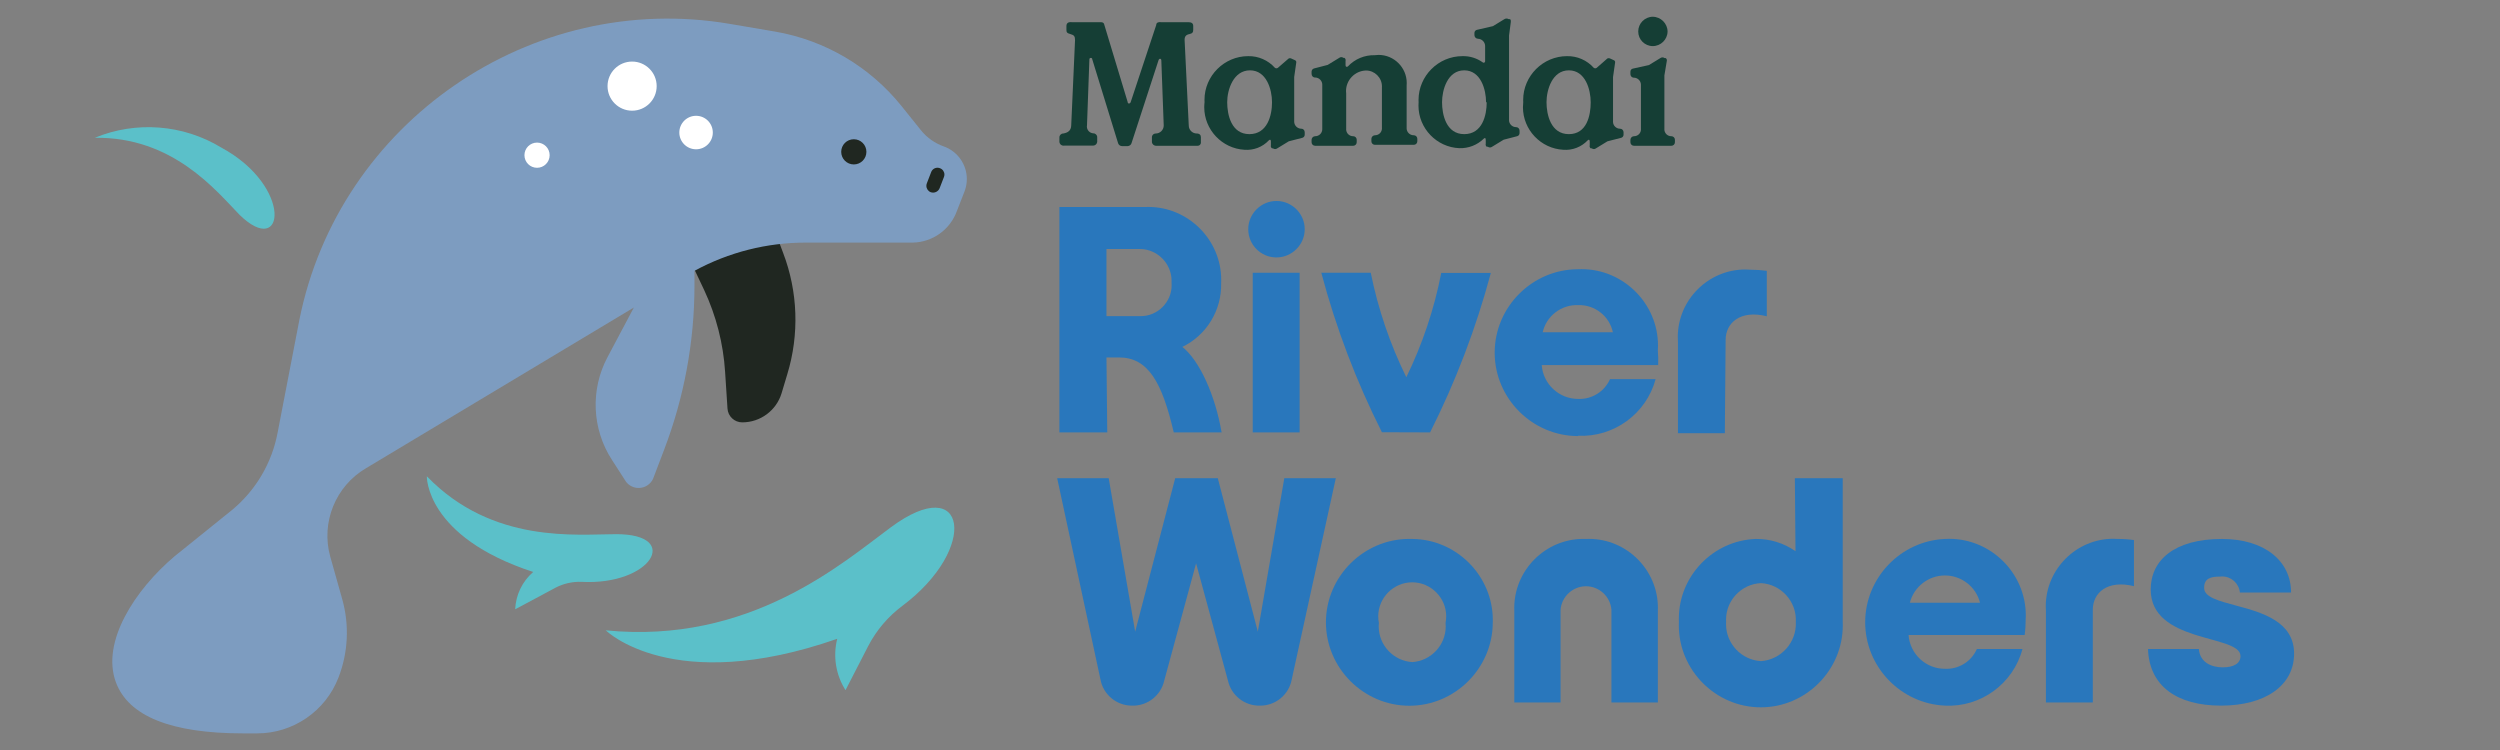 <?xml version="1.0" encoding="UTF-8" standalone="no"?>
<!DOCTYPE svg PUBLIC "-//W3C//DTD SVG 1.1//EN" "http://www.w3.org/Graphics/SVG/1.1/DTD/svg11.dtd">
<svg width="100%" height="100%" viewBox="0 0 250 75" version="1.1" xmlns="http://www.w3.org/2000/svg" xmlns:xlink="http://www.w3.org/1999/xlink" xml:space="preserve" xmlns:serif="http://www.serif.com/" style="fill-rule:evenodd;clip-rule:evenodd;stroke-linejoin:round;stroke-miterlimit:2;">
    <rect x="0" y="0" width="250" height="75" fill="#808080" stroke="none"/>
    <g transform="matrix(1.595,0,0,1.595,9.475,-14.387)">
        <g>
            <path d="M93,36.34C95.245,36.445 97.277,34.96 97.86,32.79L95,32.79C94.654,33.575 93.857,34.07 93,34.03C91.807,34.033 90.804,33.1 90.72,31.91L98.02,31.91C98.031,31.607 98.025,31.303 98,31C98.007,30.895 98.01,30.79 98.01,30.685C98.01,28.057 95.848,25.895 93.22,25.895C93.147,25.895 93.073,25.897 93,25.9C90.131,25.9 87.77,28.261 87.77,31.13C87.77,33.999 90.131,36.36 93,36.36L93,36.34ZM93,28.15C94.039,28.113 94.963,28.834 95.18,29.85L90.78,29.85C91.014,28.827 91.952,28.109 93,28.15Z" style="fill:rgb(41,119,188);fill-rule:nonzero;"/>
            <rect x="72.6" y="26.12" width="2.94" height="10.01" style="fill:rgb(41,119,188);"/>
            <path d="M74.07,25.16C74.077,25.16 74.083,25.16 74.09,25.16C75.061,25.16 75.86,24.361 75.86,23.39C75.86,22.419 75.061,21.62 74.09,21.62C73.119,21.62 72.32,22.419 72.32,23.39C72.32,23.393 72.32,23.397 72.32,23.4C72.32,24.362 73.108,25.155 74.07,25.16Z" style="fill:rgb(41,119,188);fill-rule:nonzero;"/>
            <path d="M93.5,42.81C93.442,42.808 93.384,42.807 93.327,42.807C90.951,42.807 88.997,44.761 88.997,47.137C88.997,47.194 88.998,47.252 89,47.31L89,53.06L91.9,53.06L91.9,47.25C91.966,46.422 92.665,45.776 93.495,45.776C94.325,45.776 95.024,46.422 95.09,47.25L95.09,53.06L98,53.06L98,47.31C98.003,47.249 98.004,47.187 98.004,47.126C98.004,44.756 96.054,42.806 93.684,42.806C93.623,42.806 93.561,42.807 93.5,42.81Z" style="fill:rgb(41,119,188);fill-rule:nonzero;"/>
            <path d="M82.6,42.81C82.54,42.808 82.48,42.807 82.42,42.807C79.551,42.807 77.19,45.168 77.19,48.037C77.19,50.906 79.551,53.267 82.42,53.267C85.28,53.267 87.637,50.92 87.65,48.06C87.652,48.007 87.653,47.953 87.653,47.9C87.653,45.122 85.378,42.83 82.6,42.81ZM82.6,50.53C81.426,50.457 80.499,49.471 80.499,48.294C80.499,48.219 80.502,48.145 80.51,48.07C80.483,47.935 80.47,47.797 80.47,47.659C80.47,46.491 81.432,45.529 82.6,45.529C83.768,45.529 84.73,46.491 84.73,47.659C84.73,47.797 84.717,47.935 84.69,48.07C84.698,48.145 84.701,48.219 84.701,48.294C84.701,49.471 83.774,50.457 82.6,50.53Z" style="fill:rgb(41,119,188);fill-rule:nonzero;"/>
            <path d="M63.43,31.43L64.21,31.43C66.04,31.43 66.91,32.97 67.65,36.13L70.65,36.13C70.25,33.8 69.27,31.63 68.19,30.77C69.712,30.03 70.665,28.462 70.62,26.77C70.623,26.702 70.625,26.633 70.625,26.564C70.625,24.057 68.562,21.994 66.055,21.994C65.98,21.994 65.905,21.996 65.83,22L60.48,22L60.48,36.13L63.48,36.13L63.43,31.43ZM63.43,24.63L65.51,24.63C65.511,24.63 65.512,24.63 65.513,24.63C66.61,24.63 67.513,25.533 67.513,26.63C67.513,26.667 67.512,26.703 67.51,26.74C67.514,26.794 67.517,26.847 67.517,26.901C67.517,27.965 66.641,28.841 65.577,28.841C65.554,28.841 65.532,28.841 65.51,28.84L63.43,28.84L63.43,24.63Z" style="fill:rgb(41,119,188);fill-rule:nonzero;"/>
            <path d="M106.63,43.58C105.899,43.065 105.024,42.795 104.13,42.81C101.459,42.91 99.316,45.134 99.316,47.807C99.316,47.871 99.318,47.936 99.32,48C99.317,48.076 99.315,48.151 99.315,48.227C99.315,51.046 101.635,53.367 104.455,53.367C107.275,53.367 109.595,51.046 109.595,48.227C109.595,48.151 109.593,48.076 109.59,48L109.59,39L106.59,39L106.63,43.58ZM104.47,50.47C103.246,50.404 102.275,49.379 102.275,48.153C102.275,48.102 102.277,48.051 102.28,48C102.277,47.956 102.276,47.912 102.276,47.868C102.276,46.648 103.251,45.631 104.47,45.58C105.73,45.649 106.712,46.739 106.65,48C106.718,49.272 105.741,50.38 104.47,50.47Z" style="fill:rgb(41,119,188);fill-rule:nonzero;"/>
            <path d="M102.25,30.33C102.25,29.26 103.18,28.43 104.83,28.85L104.83,26C104.499,25.955 104.164,25.932 103.83,25.93C103.714,25.92 103.597,25.916 103.48,25.916C101.16,25.916 99.25,27.825 99.25,30.146C99.25,30.24 99.254,30.335 99.26,30.43L99.26,36.18L102.2,36.18L102.25,30.33Z" style="fill:rgb(41,119,188);fill-rule:nonzero;"/>
            <path d="M116,42.81C113.22,42.932 110.999,45.252 110.999,48.035C110.999,50.818 113.22,53.138 116,53.26C118.247,53.373 120.284,51.885 120.86,49.71L118,49.71C117.657,50.497 116.858,50.993 116,50.95C114.806,50.958 113.799,50.022 113.72,48.83L121,48.83C121.04,48.522 121.06,48.211 121.06,47.9C121.066,47.801 121.069,47.702 121.069,47.602C121.069,44.969 118.902,42.802 116.269,42.802C116.179,42.802 116.09,42.805 116,42.81ZM113.8,46.81C114.055,45.807 114.965,45.099 116,45.099C117.035,45.099 117.945,45.807 118.2,46.81L113.8,46.81Z" style="fill:rgb(41,119,188);fill-rule:nonzero;"/>
            <path d="M122.33,47.31L122.33,53.06L125.27,53.06L125.27,47.25C125.27,46.18 126.19,45.36 127.85,45.77L127.85,42.88C127.519,42.831 127.185,42.807 126.85,42.81C126.75,42.803 126.651,42.799 126.551,42.799C124.23,42.799 122.321,44.709 122.321,47.029C122.321,47.123 122.324,47.217 122.33,47.31Z" style="fill:rgb(41,119,188);fill-rule:nonzero;"/>
            <path d="M134.3,47C133.19,46.7 132.25,46.47 132.25,45.88C132.25,45.29 132.64,45.17 133.25,45.17C133.295,45.165 133.34,45.162 133.385,45.162C133.955,45.162 134.438,45.602 134.49,46.17L137.7,46.17C137.7,44.17 136.01,42.81 133.37,42.81C130.37,42.81 128.9,44.15 128.9,45.98C128.9,47.64 130.25,48.35 131.63,48.8C133.01,49.25 134.53,49.45 134.53,50.15C134.53,50.61 134.12,50.86 133.41,50.86C132.7,50.86 131.98,50.54 131.92,49.71L128.73,49.71C128.81,52.03 130.54,53.26 133.31,53.26C136.08,53.26 137.89,52 137.89,50C137.89,48 135.91,47.43 134.3,47Z" style="fill:rgb(41,119,188);fill-rule:nonzero;"/>
            <path d="M83.72,36.13C85.328,32.935 86.605,29.585 87.53,26.13L84.42,26.13C83.979,28.396 83.242,30.595 82.23,32.67C81.207,30.592 80.458,28.39 80,26.12L76.9,26.12C77.818,29.576 79.091,32.927 80.7,36.12L83.72,36.13Z" style="fill:rgb(41,119,188);fill-rule:nonzero;"/>
            <path d="M74.58,39L72.92,48.62L70.41,39L67.74,39L65.23,48.62L63.57,39L60.34,39L63.05,51.6C63.217,52.566 64.07,53.274 65.05,53.26C66,53.283 66.841,52.627 67.05,51.7L69.05,44.34L71.05,51.7C71.259,52.627 72.1,53.283 73.05,53.26C74.03,53.274 74.883,52.566 75.05,51.6L77.81,39L74.58,39Z" style="fill:rgb(41,119,188);fill-rule:nonzero;"/>
            <path d="M69.58,15.43C69.577,15.38 69.576,15.33 69.576,15.28C69.576,13.777 70.813,12.54 72.316,12.54C72.317,12.54 72.319,12.54 72.32,12.54C72.956,12.529 73.566,12.796 73.99,13.27C74.045,13.315 74.125,13.315 74.18,13.27L74.85,12.69C74.903,12.662 74.967,12.662 75.02,12.69L75.24,12.79C75.304,12.809 75.343,12.875 75.33,12.94L75.2,13.85L75.2,16.61C75.199,16.62 75.199,16.63 75.199,16.64C75.199,16.884 75.397,17.085 75.64,17.09C75.78,17.09 75.86,17.19 75.86,17.32L75.86,17.46C75.863,17.553 75.8,17.637 75.71,17.66L74.86,17.88L74.14,18.32C74.061,18.382 73.949,18.382 73.87,18.32L73.81,18.32C73.748,18.279 73.719,18.202 73.74,18.13L73.74,17.89C73.74,17.76 73.67,17.76 73.61,17.82C73.217,18.239 72.653,18.456 72.08,18.41C70.675,18.33 69.561,17.152 69.561,15.744C69.561,15.639 69.568,15.534 69.58,15.43ZM73.81,15.43C73.81,14.64 73.47,13.43 72.43,13.43C71.39,13.43 71,14.64 71,15.43C71,16.22 71.26,17.43 72.39,17.43C73.52,17.43 73.81,16.26 73.81,15.43Z" style="fill:rgb(21,62,53);fill-rule:nonzero;"/>
            <path d="M76.29,17.94L76.29,17.78C76.295,17.661 76.391,17.565 76.51,17.56C76.514,17.56 76.517,17.56 76.521,17.56C76.762,17.56 76.961,17.362 76.961,17.12C76.961,17.11 76.961,17.1 76.96,17.09L76.96,14.36C76.961,14.35 76.961,14.34 76.961,14.33C76.961,14.083 76.758,13.88 76.511,13.88C76.511,13.88 76.51,13.88 76.51,13.88C76.38,13.88 76.29,13.78 76.29,13.65L76.29,13.51C76.292,13.415 76.358,13.333 76.45,13.31L77.3,13.09L78.02,12.65C78.098,12.585 78.212,12.585 78.29,12.65L78.35,12.65C78.412,12.691 78.441,12.768 78.42,12.84L78.42,13.12C78.42,13.21 78.51,13.24 78.57,13.18C79.005,12.719 79.616,12.464 80.25,12.48C80.332,12.468 80.414,12.463 80.496,12.463C81.462,12.463 82.256,13.257 82.256,14.223C82.256,14.272 82.254,14.321 82.25,14.37L82.25,17.03C82.249,17.04 82.249,17.05 82.249,17.06C82.249,17.301 82.448,17.5 82.689,17.5L82.7,17.5C82.821,17.5 82.92,17.599 82.92,17.72L82.92,17.88C82.92,18.001 82.821,18.1 82.7,18.1C82.697,18.1 82.693,18.1 82.69,18.1L80.26,18.1C80.139,18.1 80.04,18.001 80.04,17.88L80.04,17.72C80.045,17.601 80.141,17.505 80.26,17.5C80.264,17.5 80.268,17.5 80.272,17.5C80.508,17.5 80.702,17.306 80.702,17.07C80.702,17.057 80.701,17.043 80.7,17.03L80.7,14.51C80.702,14.487 80.702,14.463 80.702,14.44C80.702,13.891 80.251,13.44 79.702,13.44C79.702,13.44 79.701,13.44 79.7,13.44C79.008,13.461 78.45,14.037 78.45,14.729C78.45,14.783 78.453,14.837 78.46,14.89L78.46,17.09C78.459,17.103 78.458,17.117 78.458,17.13C78.458,17.366 78.652,17.56 78.888,17.56C78.892,17.56 78.896,17.56 78.9,17.56C79.021,17.56 79.12,17.659 79.12,17.78L79.12,17.94C79.12,18.061 79.021,18.16 78.9,18.16L76.51,18.16C76.389,18.16 76.29,18.061 76.29,17.94Z" style="fill:rgb(21,62,53);fill-rule:nonzero;"/>
            <path d="M83,15.43C82.998,15.383 82.996,15.337 82.996,15.29C82.996,13.781 84.238,12.54 85.746,12.54C85.748,12.54 85.749,12.54 85.75,12.54C86.204,12.528 86.65,12.665 87.02,12.93C87.037,12.945 87.058,12.953 87.08,12.953C87.129,12.953 87.17,12.912 87.17,12.863C87.17,12.862 87.17,12.861 87.17,12.86L87.17,11.94C87.171,11.93 87.171,11.92 87.171,11.91C87.171,11.661 86.969,11.455 86.72,11.45C86.601,11.445 86.505,11.349 86.5,11.23L86.5,11.09C86.498,10.994 86.566,10.909 86.66,10.89L87.66,10.66L88.38,10.22C88.463,10.17 88.567,10.17 88.65,10.22L88.71,10.22C88.78,10.22 88.79,10.32 88.78,10.41L88.67,11.25L88.67,16.51C88.669,16.523 88.668,16.537 88.668,16.55C88.668,16.791 88.867,16.99 89.108,16.99C89.109,16.99 89.109,16.99 89.11,16.99C89.24,16.99 89.33,17.09 89.33,17.22L89.33,17.36C89.333,17.453 89.27,17.537 89.18,17.56L88.33,17.78L87.61,18.22C87.531,18.282 87.419,18.282 87.34,18.22L87.27,18.22C87.214,18.175 87.19,18.099 87.21,18.03L87.21,17.79C87.21,17.65 87.14,17.66 87.09,17.71C86.681,18.113 86.124,18.33 85.55,18.31C84.129,18.251 82.992,17.065 82.992,15.642C82.992,15.571 82.994,15.501 83,15.43ZM87.23,15.43C87.23,14.64 86.9,13.43 85.86,13.43C84.82,13.43 84.47,14.65 84.47,15.43C84.47,16.21 84.73,17.43 85.86,17.43C86.99,17.43 87.27,16.26 87.27,15.43L87.23,15.43Z" style="fill:rgb(21,62,53);fill-rule:nonzero;"/>
            <path d="M89.56,15.43C89.558,15.383 89.556,15.337 89.556,15.29C89.556,13.781 90.798,12.54 92.306,12.54C92.308,12.54 92.309,12.54 92.31,12.54C92.946,12.529 93.556,12.796 93.98,13.27C94.035,13.315 94.115,13.315 94.17,13.27L94.83,12.69C94.887,12.661 94.953,12.661 95.01,12.69L95.23,12.79C95.294,12.809 95.333,12.875 95.32,12.94L95.19,13.85L95.19,16.61C95.189,16.623 95.188,16.637 95.188,16.65C95.188,16.891 95.387,17.09 95.628,17.09C95.629,17.09 95.629,17.09 95.63,17.09C95.76,17.09 95.85,17.19 95.85,17.32L95.85,17.46C95.853,17.553 95.79,17.637 95.7,17.66L94.84,17.88L94.12,18.32C94.045,18.384 93.935,18.384 93.86,18.32L93.79,18.32C93.731,18.276 93.707,18.199 93.73,18.13L93.73,17.89C93.73,17.76 93.65,17.76 93.6,17.82C93.206,18.238 92.643,18.455 92.07,18.41C90.661,18.335 89.542,17.155 89.542,15.744C89.542,15.639 89.548,15.534 89.56,15.43ZM93.79,15.43C93.79,14.64 93.46,13.43 92.42,13.43C91.38,13.43 91.02,14.65 91.02,15.43C91.02,16.21 91.29,17.43 92.42,17.43C93.55,17.43 93.79,16.26 93.79,15.43Z" style="fill:rgb(21,62,53);fill-rule:nonzero;"/>
            <path d="M98.41,13.75L98.41,17.09C98.409,17.103 98.408,17.117 98.408,17.13C98.408,17.366 98.602,17.56 98.838,17.56C98.842,17.56 98.846,17.56 98.85,17.56C98.971,17.56 99.07,17.659 99.07,17.78L99.07,17.94C99.07,18.061 98.971,18.16 98.85,18.16L96.5,18.16C96.379,18.16 96.28,18.061 96.28,17.94L96.28,17.78C96.285,17.661 96.381,17.565 96.5,17.56C96.504,17.56 96.508,17.56 96.512,17.56C96.748,17.56 96.942,17.366 96.942,17.13C96.942,17.117 96.941,17.103 96.94,17.09L96.94,14.37C96.941,14.36 96.941,14.35 96.941,14.34C96.941,14.096 96.743,13.895 96.5,13.89C96.37,13.89 96.28,13.79 96.28,13.67L96.28,13.52C96.274,13.423 96.343,13.335 96.44,13.32L97.44,13.1L98.16,12.66C98.237,12.603 98.343,12.603 98.42,12.66L98.49,12.66C98.552,12.701 98.581,12.778 98.56,12.85L98.41,13.75ZM96.77,11C96.77,11.499 97.181,11.91 97.68,11.91C98.183,11.91 98.599,11.503 98.61,11C98.605,10.492 98.188,10.075 97.68,10.07C97.179,10.075 96.77,10.489 96.77,10.99C96.77,10.993 96.77,10.997 96.77,11Z" style="fill:rgb(21,62,53);fill-rule:nonzero;"/>
            <path d="M60.48,17.93L60.48,17.64C60.48,17.637 60.48,17.633 60.48,17.63C60.48,17.498 60.588,17.39 60.72,17.39C60.72,17.39 60.72,17.39 60.72,17.39C61.02,17.34 61.21,17.2 61.22,16.89L61.46,11.54C61.46,11.31 61.41,11.22 61.18,11.16C60.95,11.1 60.92,11.04 60.92,10.89L60.92,10.65C60.92,10.47 61.04,10.39 61.24,10.41L63,10.41C63.17,10.41 63.26,10.41 63.3,10.59L64.76,15.42C64.76,15.54 64.91,15.54 64.95,15.42L66.55,10.59C66.55,10.44 66.68,10.39 66.84,10.41L68.55,10.41C68.75,10.41 68.87,10.47 68.87,10.65L68.87,10.89C68.87,11.04 68.82,11.12 68.62,11.16C68.42,11.2 68.32,11.31 68.33,11.54L68.59,16.89C68.59,17.164 68.816,17.39 69.09,17.39C69.27,17.39 69.35,17.49 69.35,17.62L69.35,17.93C69.352,17.94 69.352,17.95 69.352,17.96C69.352,18.07 69.262,18.16 69.152,18.16C69.152,18.16 69.151,18.16 69.15,18.16L66.55,18.16C66.414,18.166 66.296,18.065 66.28,17.93L66.28,17.62C66.28,17.494 66.384,17.39 66.51,17.39L66.52,17.39C66.794,17.39 67.02,17.164 67.02,16.89C67.02,16.887 67.02,16.883 67.02,16.88L66.87,12.81C66.87,12.68 66.73,12.66 66.69,12.81L65,18C64.966,18.105 64.87,18.177 64.76,18.18L64.4,18.18C64.29,18.177 64.194,18.105 64.16,18L62.54,12.74C62.54,12.62 62.36,12.62 62.36,12.74L62.21,16.87C62.205,16.897 62.202,16.924 62.202,16.951C62.202,17.178 62.383,17.368 62.61,17.38C62.61,17.38 62.61,17.38 62.61,17.38C62.742,17.38 62.85,17.488 62.85,17.62C62.85,17.623 62.85,17.627 62.85,17.63L62.85,17.92C62.835,18.051 62.722,18.151 62.59,18.15L60.79,18.15C60.773,18.154 60.755,18.155 60.738,18.155C60.608,18.155 60.497,18.058 60.48,17.93Z" style="fill:rgb(21,62,53);fill-rule:nonzero;"/>
            <path d="M36.56,23.72L38.21,27.21C38.962,28.82 39.407,30.557 39.52,32.33L39.67,34.63C39.697,35.119 40.11,35.506 40.6,35.5C41.728,35.501 42.731,34.759 43.06,33.68L43.42,32.48C44.18,29.989 44.089,27.314 43.16,24.88L42.41,22.88L36.56,23.72Z" style="fill:rgb(32,39,33);fill-rule:nonzero;"/>
            <path d="M53.23,18.2C52.674,18.004 52.182,17.658 51.81,17.2L50.59,15.68C48.604,13.203 45.779,11.538 42.65,11L39.83,10.52C27.371,8.391 15.312,16.676 12.83,29.07L11.46,36.17C11.099,38.064 10.087,39.773 8.6,41L5,43.9C2.52,46 0.4,49.26 1.32,51.78C2.1,53.92 4.78,55 9.3,55L10.18,55C12.436,55.002 14.47,53.605 15.28,51.5C15.888,49.936 15.972,48.216 15.52,46.6L14.76,43.9C14.176,41.772 15.098,39.499 17,38.38L33.8,28.3L32.15,31.41C31.063,33.448 31.171,35.924 32.43,37.86L33.32,39.24C33.51,39.476 33.797,39.614 34.1,39.614C34.483,39.614 34.833,39.394 35,39.05L35.7,37.21C36.953,33.931 37.597,30.45 37.6,26.94L37.6,26C39.748,24.832 42.155,24.223 44.6,24.23L51.28,24.23C52.531,24.21 53.643,23.409 54.06,22.23L54.54,21C54.63,20.759 54.675,20.503 54.675,20.245C54.675,19.329 54.094,18.506 53.23,18.2Z" style="fill:rgb(125,156,192);fill-rule:nonzero;"/>
            <circle cx="47.59" cy="18.54" r="0.79" style="fill:rgb(32,39,33);"/>
            <path d="M53,19.57C52.948,19.547 52.891,19.536 52.834,19.536C52.659,19.536 52.501,19.646 52.44,19.81L52.17,20.51C52.149,20.561 52.139,20.615 52.139,20.67C52.139,20.846 52.247,21.005 52.41,21.07C52.632,21.151 52.882,21.04 52.97,20.82L53.24,20.12C53.26,20.07 53.271,20.017 53.271,19.963C53.271,19.789 53.163,19.632 53,19.57Z" style="fill:rgb(32,39,33);fill-rule:nonzero;"/>
            <circle cx="33.69" cy="14.42" r="1.54" style="fill:white;"/>
            <circle cx="37.7" cy="17.33" r="1.05" style="fill:white;"/>
            <circle cx="27.73" cy="18.75" r="0.79" style="fill:white;"/>
            <path d="M0,17.66C2.588,16.59 5.536,16.817 7.93,18.27C12.45,20.71 11.93,25.27 9.08,22.49C7.63,21 4.9,17.58 0,17.66Z" style="fill:rgb(91,192,201);fill-rule:nonzero;"/>
            <path d="M49.91,42.08C46.91,44.29 41.08,49.44 32.04,48.54C32.04,48.54 36.21,52.68 46.55,49.07C46.274,50.169 46.462,51.334 47.07,52.29L48.49,49.53C49.005,48.535 49.741,47.669 50.64,47C55.44,43.4 54.7,38.54 49.91,42.08Z" style="fill:rgb(91,192,201);fill-rule:nonzero;"/>
            <path d="M32.7,42.51C30.22,42.51 24.94,43.14 20.82,38.88C20.82,38.88 20.72,42.67 27.49,44.88C26.807,45.47 26.397,46.318 26.36,47.22L28.9,45.86C29.403,45.601 29.965,45.477 30.53,45.5C34.89,45.73 36.82,42.51 32.7,42.51Z" style="fill:rgb(91,192,201);fill-rule:nonzero;"/>
        </g>
    </g>
</svg>
